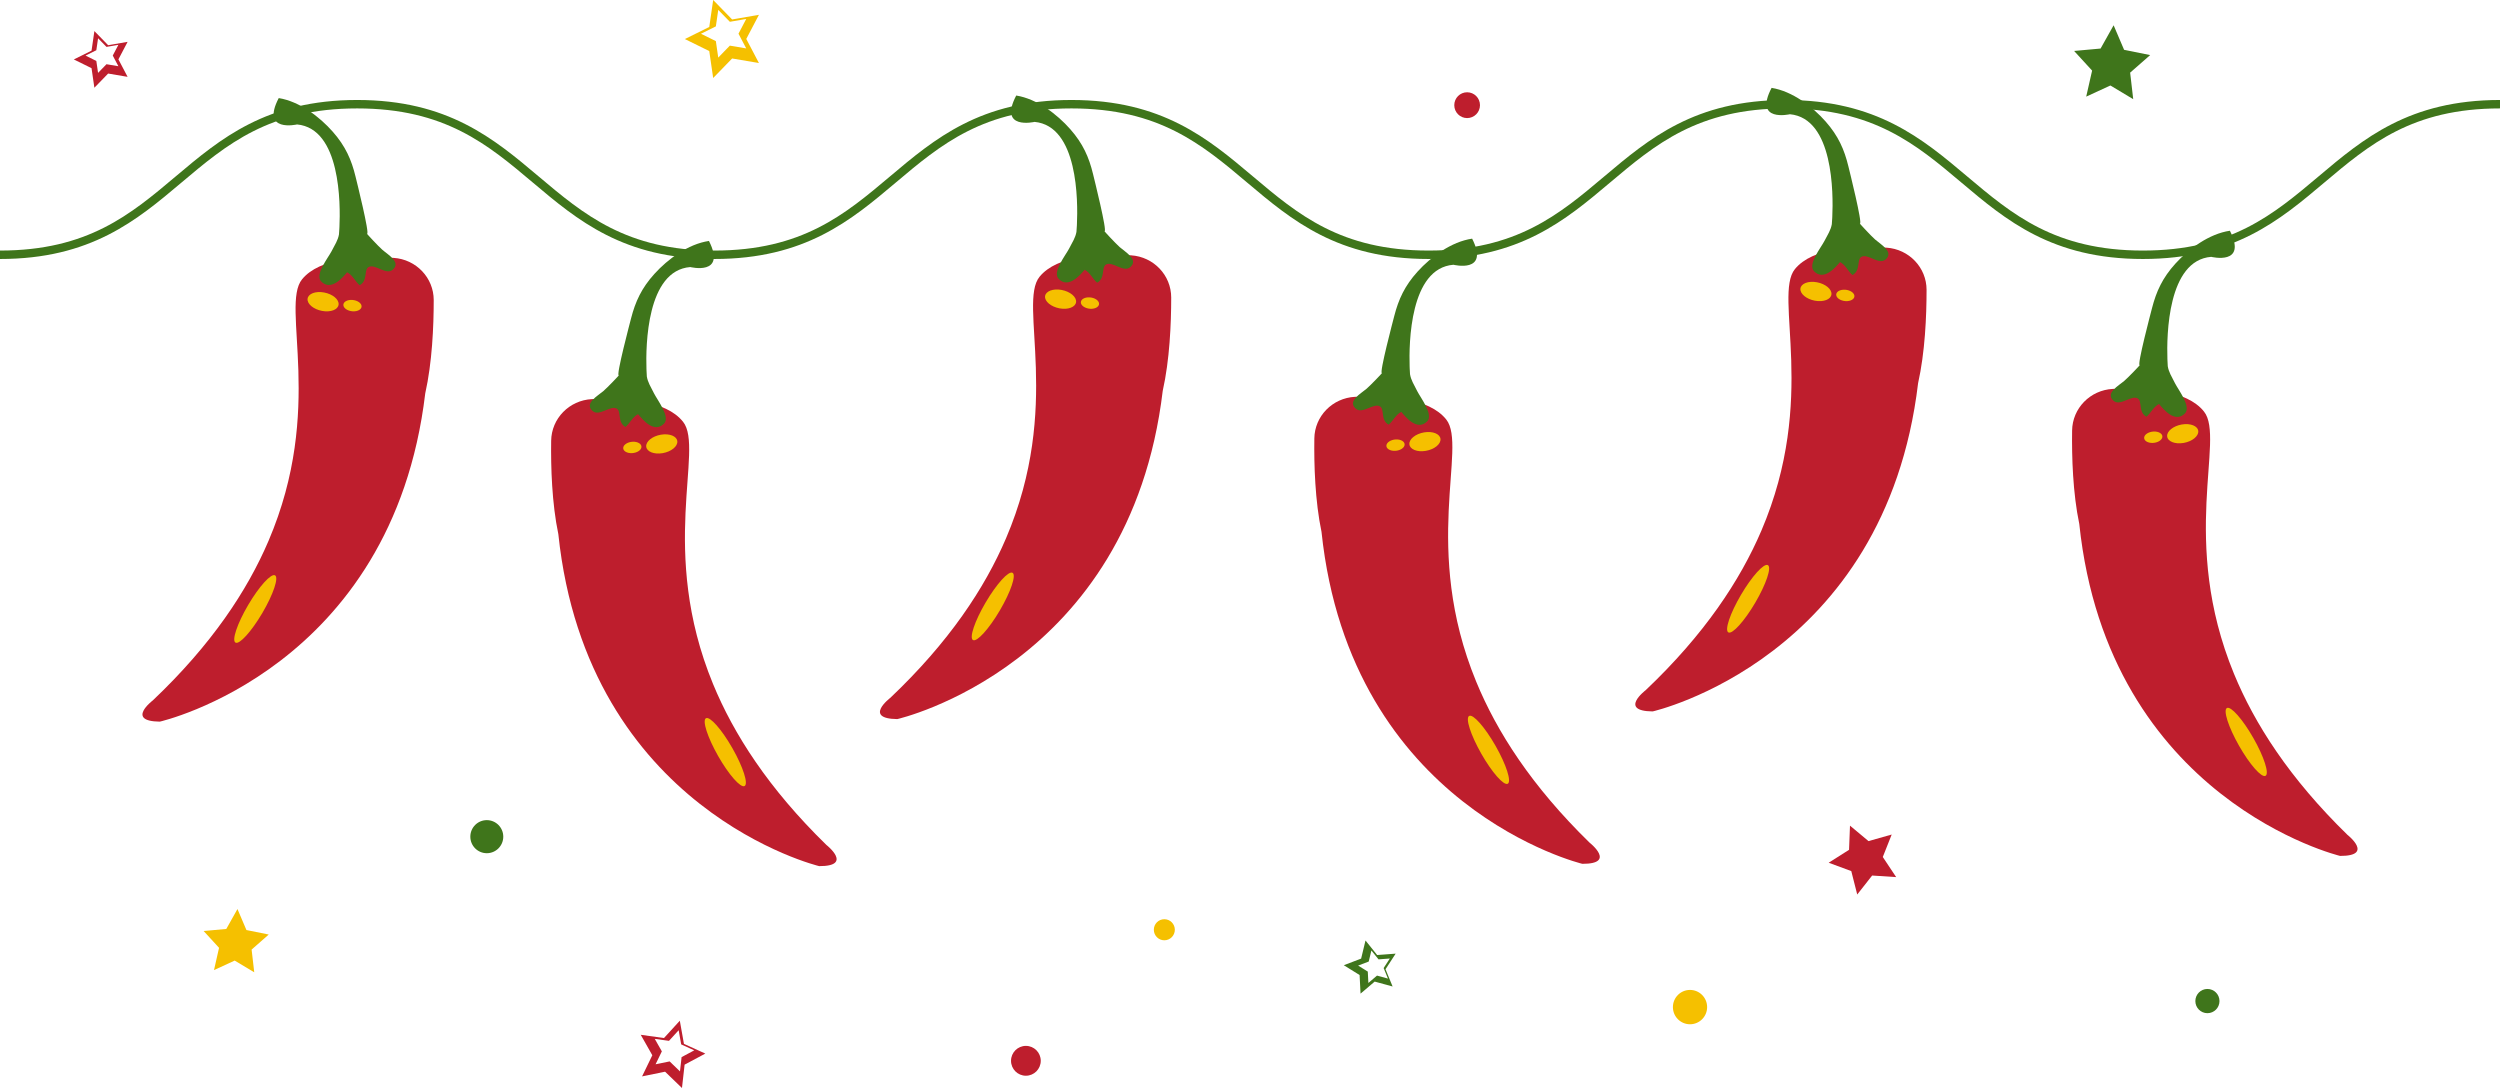 <?xml version="1.0" encoding="UTF-8"?>
<!DOCTYPE svg PUBLIC '-//W3C//DTD SVG 1.0//EN'
          'http://www.w3.org/TR/2001/REC-SVG-20010904/DTD/svg10.dtd'>
<svg height="1305.6" preserveAspectRatio="xMidYMid meet" version="1.0" viewBox="0.0 0.0 3000.0 1305.6" width="3000.0" xmlns="http://www.w3.org/2000/svg" xmlns:xlink="http://www.w3.org/1999/xlink" zoomAndPan="magnify"
><defs
  ><clipPath id="a"
    ><path d="M 768 1224 L 847 1224 L 847 1305.609 L 768 1305.609 Z M 768 1224"
    /></clipPath
  ></defs
  ><g
  ><g id="change1_1"
    ><path d="M 0 310.789 C 108.988 310.789 164.172 264.262 217.543 219.262 C 271.918 173.41 323.281 130.102 428.59 130.102 C 533.906 130.102 585.27 173.41 639.645 219.262 C 693.016 264.262 748.199 310.789 857.184 310.789 C 966.16 310.789 1021.34 264.262 1074.711 219.262 C 1129.078 173.41 1180.441 130.102 1285.75 130.102 C 1391.051 130.102 1442.422 173.41 1496.789 219.262 C 1550.16 264.262 1605.328 310.789 1714.309 310.789 C 1823.289 310.789 1878.469 264.262 1931.828 219.262 C 1986.211 173.41 2037.57 130.102 2142.879 130.102 C 2248.18 130.102 2299.539 173.41 2353.91 219.262 C 2407.281 264.262 2462.461 310.789 2571.441 310.789 C 2680.41 310.789 2735.59 264.262 2788.961 219.262 C 2843.328 173.41 2894.691 130.102 3000 130.102 L 3000 119.98 C 2891.02 119.98 2835.84 166.512 2782.48 211.512 C 2728.102 257.371 2676.738 300.672 2571.441 300.672 C 2466.129 300.672 2414.77 257.371 2360.398 211.512 C 2307.031 166.512 2251.852 119.98 2142.879 119.98 C 2033.898 119.98 1978.719 166.512 1925.352 211.512 C 1870.98 257.371 1819.621 300.672 1714.309 300.672 C 1609.012 300.672 1557.648 257.371 1503.27 211.512 C 1449.91 166.512 1394.73 119.98 1285.75 119.98 C 1176.77 119.98 1121.59 166.512 1068.219 211.512 C 1013.852 257.371 962.488 300.672 857.184 300.672 C 751.871 300.672 700.512 257.371 646.133 211.512 C 592.762 166.512 537.578 119.98 428.59 119.98 C 319.609 119.98 264.426 166.512 211.055 211.512 C 156.676 257.371 105.316 300.672 0 300.672 L 0 310.789" fill="#3f751b"
    /></g
    ><g id="change2_1"
    ><path d="M 2808.109 1027.102 C 2808.109 1027.102 2530.012 960.129 2495.141 628.781 C 2487.352 591.559 2486.078 548.289 2486.531 516.625 C 2486.91 489.914 2508.219 468.094 2535.352 466.688 C 2573.422 464.711 2624.078 467.695 2644.871 493.973 C 2670.488 526.363 2614.961 648.531 2680.719 808.398 C 2705.422 868.457 2747.238 933.836 2816.91 1001.781 C 2816.91 1001.781 2849.379 1027.23 2808.109 1027.102" fill="#be1e2d"
    /></g
    ><g id="change3_1"
    ><path d="M 2672.309 849.609 C 2667.559 852.156 2674.07 872.438 2686.852 894.914 C 2699.641 917.387 2713.859 933.543 2718.621 930.996 C 2723.379 928.449 2716.871 908.164 2704.078 885.691 C 2691.289 863.219 2677.07 847.062 2672.309 849.609" fill="#f5c000"
    /></g
    ><g id="change3_2"
    ><path d="M 2618.18 509.379 C 2607.879 511.145 2600 517.535 2600.578 523.656 C 2601.172 529.773 2610.012 533.301 2620.309 531.535 C 2630.621 529.77 2638.5 523.379 2637.922 517.262 C 2637.328 511.141 2628.488 507.613 2618.18 509.379" fill="#f5c000"
    /></g
    ><g id="change3_3"
    ><path d="M 2584.301 517.84 C 2578.25 518.133 2573.191 521.43 2572.98 525.203 C 2572.781 528.977 2577.512 531.797 2583.551 531.504 C 2589.59 531.211 2594.66 527.914 2594.871 524.141 C 2595.07 520.367 2590.34 517.547 2584.301 517.84" fill="#f5c000"
    /></g
    ><g id="change1_2"
    ><path d="M 2675.879 276.891 C 2697.172 319.043 2653.449 308.211 2653.449 308.211 C 2601.141 312.367 2599.941 402.254 2600.891 430.848 C 2600.898 430.848 2600.922 430.855 2600.93 430.859 C 2600.922 431.098 2600.922 431.316 2600.91 431.551 C 2601.09 436.555 2601.32 439.508 2601.32 439.508 C 2602.512 446.574 2605.84 451.652 2610 459.902 C 2614.078 467.965 2629.801 488.121 2621.961 496.102 C 2610.07 508.199 2596.039 491.176 2590.871 484.754 C 2583.922 488.219 2581.172 495.715 2575.68 500.074 C 2565.711 494.742 2570.98 481.656 2565.398 478.215 C 2557.738 473.484 2544.199 488.152 2536.078 480.793 C 2525.961 471.617 2542.41 462.855 2549.219 456.977 C 2554.262 452.641 2568.23 437.969 2567.648 438.199 C 2564.059 439.145 2581.23 374.348 2582.41 369.781 C 2587.57 349.648 2595.02 333.418 2610.43 316.402 C 2626.449 298.711 2650.852 280.551 2675.879 276.891" fill="#3f751b"
    /></g
    ><g id="change2_2"
    ><path d="M 1898.801 1036.59 C 1898.801 1036.59 1620.691 969.621 1585.82 638.273 C 1578.031 601.051 1576.762 557.785 1577.211 526.117 C 1577.59 499.406 1598.91 477.59 1626.039 476.18 C 1664.102 474.203 1714.762 477.188 1735.551 503.469 C 1761.18 535.859 1705.648 658.023 1771.398 817.891 C 1796.102 877.949 1837.922 943.328 1907.59 1011.27 C 1907.59 1011.27 1940.07 1036.719 1898.801 1036.59" fill="#be1e2d"
    /></g
    ><g id="change3_4"
    ><path d="M 1763 859.102 C 1758.238 861.648 1764.75 881.934 1777.539 904.406 C 1790.32 926.883 1804.551 943.035 1809.301 940.488 C 1814.059 937.941 1807.551 917.66 1794.762 895.184 C 1781.969 872.711 1767.75 856.559 1763 859.102" fill="#f5c000"
    /></g
    ><g id="change3_5"
    ><path d="M 1708.871 518.875 C 1698.559 520.641 1690.68 527.031 1691.27 533.148 C 1691.859 539.266 1700.691 542.797 1711 541.027 C 1721.309 539.262 1729.191 532.871 1728.602 526.754 C 1728.012 520.637 1719.18 517.105 1708.871 518.875" fill="#f5c000"
    /></g
    ><g id="change3_6"
    ><path d="M 1674.98 527.332 C 1668.941 527.629 1663.871 530.926 1663.672 534.699 C 1663.461 538.473 1668.191 541.293 1674.238 541 C 1680.281 540.703 1685.34 537.406 1685.551 533.637 C 1685.75 529.859 1681.02 527.039 1674.98 527.332" fill="#f5c000"
    /></g
    ><g id="change1_3"
    ><path d="M 1766.559 286.379 C 1787.852 328.535 1744.129 317.703 1744.129 317.703 C 1691.82 321.863 1690.621 411.75 1691.57 440.34 C 1691.578 440.344 1691.602 440.348 1691.621 440.352 C 1691.602 440.59 1691.602 440.809 1691.59 441.043 C 1691.77 446.047 1692.012 449 1692.012 449 C 1693.191 456.066 1696.52 461.145 1700.691 469.398 C 1704.762 477.461 1720.488 497.617 1712.641 505.598 C 1700.762 517.691 1686.73 500.672 1681.559 494.246 C 1674.602 497.711 1671.852 505.211 1666.371 509.566 C 1656.398 504.238 1661.66 491.152 1656.078 487.711 C 1648.422 482.98 1634.891 497.648 1626.77 490.289 C 1616.648 481.109 1633.09 472.348 1639.91 466.473 C 1644.941 462.137 1658.91 447.461 1658.328 447.691 C 1654.738 448.637 1671.922 383.844 1673.09 379.277 C 1678.25 359.141 1685.699 342.91 1701.109 325.898 C 1717.129 308.207 1741.531 290.051 1766.559 286.379" fill="#3f751b"
    /></g
    ><g id="change2_3"
    ><path d="M 982.988 1039.352 C 982.988 1039.352 704.879 972.383 670.012 641.035 C 662.227 603.812 660.949 560.547 661.402 528.879 C 661.785 502.168 683.098 480.352 710.23 478.941 C 748.293 476.969 798.949 479.949 819.742 506.23 C 845.367 538.621 789.836 660.785 855.59 820.652 C 880.293 880.711 922.113 946.094 991.785 1014.031 C 991.785 1014.031 1024.262 1039.488 982.988 1039.352" fill="#be1e2d"
    /></g
    ><g id="change3_7"
    ><path d="M 847.188 861.863 C 842.43 864.41 848.941 884.695 861.727 907.168 C 874.516 929.641 888.738 945.797 893.492 943.25 C 898.25 940.703 891.738 920.422 878.953 897.945 C 866.168 875.473 851.945 859.316 847.188 861.863" fill="#f5c000"
    /></g
    ><g id="change3_8"
    ><path d="M 793.059 521.637 C 782.75 523.402 774.871 529.793 775.457 535.91 C 776.047 542.027 784.879 545.559 795.188 543.789 C 805.496 542.023 813.379 535.633 812.789 529.516 C 812.203 523.398 803.367 519.867 793.059 521.637" fill="#f5c000"
    /></g
    ><g id="change3_9"
    ><path d="M 759.172 530.094 C 753.129 530.391 748.066 533.684 747.859 537.461 C 747.652 541.234 752.387 544.055 758.43 543.762 C 764.469 543.469 769.535 540.168 769.738 536.395 C 769.945 532.621 765.215 529.801 759.172 530.094" fill="#f5c000"
    /></g
    ><g id="change1_4"
    ><path d="M 850.754 289.141 C 872.039 331.297 828.324 320.465 828.324 320.465 C 776.012 324.625 774.809 414.512 775.762 443.102 C 775.777 443.105 775.793 443.109 775.809 443.113 C 775.797 443.352 775.793 443.57 775.785 443.805 C 775.965 448.809 776.199 451.762 776.199 451.762 C 777.383 458.828 780.715 463.906 784.879 472.16 C 788.949 480.223 804.676 500.379 796.836 508.359 C 784.949 520.453 770.918 503.43 765.75 497.008 C 758.793 500.473 756.039 507.969 750.559 512.328 C 740.59 506.996 745.852 493.91 740.273 490.469 C 732.609 485.742 719.078 500.41 710.961 493.051 C 700.836 483.871 717.281 475.109 724.102 469.234 C 729.129 464.895 743.105 450.223 742.523 450.453 C 738.93 451.398 756.109 386.605 757.281 382.035 C 762.445 361.902 769.895 345.676 785.305 328.66 C 801.324 310.969 825.723 292.809 850.754 289.141" fill="#3f751b"
    /></g
    ><g id="change2_4"
    ><path d="M 1983.191 853.715 C 1983.191 853.715 2262.211 790.672 2301.711 459.848 C 2310.012 422.738 2311.891 379.492 2311.879 347.824 C 2311.879 321.109 2290.871 298.988 2263.762 297.199 C 2225.73 294.691 2175.039 296.961 2153.879 322.941 C 2127.801 354.969 2181.621 477.906 2113.641 636.828 C 2088.09 696.535 2045.359 761.316 1974.75 828.27 C 1974.75 828.27 1941.922 853.266 1983.191 853.715" fill="#be1e2d"
    /></g
    ><g id="change3_10"
    ><path d="M 2121.461 678.156 C 2126.18 680.77 2119.391 700.961 2106.289 723.25 C 2093.191 745.543 2078.738 761.496 2074.02 758.883 C 2069.301 756.27 2076.09 736.078 2089.191 713.785 C 2102.289 691.496 2116.738 675.543 2121.461 678.156" fill="#f5c000"
    /></g
    ><g id="change3_11"
    ><path d="M 2180.34 338.723 C 2190.629 340.637 2198.422 347.137 2197.738 353.246 C 2197.07 359.355 2188.191 362.758 2177.898 360.848 C 2167.621 358.934 2159.828 352.434 2160.5 346.324 C 2161.18 340.215 2170.059 336.812 2180.34 338.723" fill="#f5c000"
    /></g
    ><g id="change3_12"
    ><path d="M 2214.109 347.66 C 2220.148 348.039 2225.16 351.406 2225.32 355.184 C 2225.469 358.961 2220.699 361.715 2214.66 361.336 C 2208.621 360.953 2203.609 357.586 2203.449 353.812 C 2203.301 350.035 2208.07 347.281 2214.109 347.66" fill="#f5c000"
    /></g
    ><g id="change1_5"
    ><path d="M 2125.91 105.441 C 2104.031 147.289 2147.891 137.078 2147.891 137.078 C 2200.148 141.969 2200.09 231.871 2198.738 260.441 C 2198.719 260.449 2198.711 260.449 2198.691 260.449 C 2198.699 260.691 2198.699 260.91 2198.711 261.148 C 2198.461 266.141 2198.18 269.09 2198.18 269.09 C 2196.898 276.141 2193.5 281.18 2189.211 289.371 C 2185.031 297.371 2169.02 317.305 2176.75 325.395 C 2188.469 337.656 2202.738 320.836 2208 314.484 C 2214.898 318.047 2217.551 325.582 2222.969 330.016 C 2233.012 324.828 2227.93 311.668 2233.559 308.305 C 2241.289 303.68 2254.609 318.543 2262.828 311.297 C 2273.078 302.262 2256.762 293.27 2250.031 287.301 C 2245.059 282.891 2231.289 268.02 2231.871 268.262 C 2235.449 269.262 2219.18 204.23 2218.07 199.641 C 2213.191 179.441 2205.969 163.109 2190.801 145.871 C 2175.031 127.961 2150.879 109.461 2125.91 105.441" fill="#3f751b"
    /></g
    ><g id="change2_5"
    ><path d="M 1076.762 862.906 C 1076.762 862.906 1355.77 799.859 1395.27 469.035 C 1403.578 431.93 1405.461 388.684 1405.449 357.016 C 1405.441 330.301 1384.43 308.184 1357.328 306.395 C 1319.289 303.879 1268.602 306.148 1247.441 332.133 C 1221.371 364.16 1275.18 487.098 1207.199 646.02 C 1181.66 705.727 1138.93 770.512 1068.309 837.461 C 1068.309 837.461 1035.488 862.453 1076.762 862.906" fill="#be1e2d"
    /></g
    ><g id="change3_13"
    ><path d="M 1215.031 687.348 C 1219.75 689.961 1212.949 710.148 1199.852 732.441 C 1186.75 754.734 1172.309 770.688 1167.59 768.074 C 1162.871 765.461 1169.66 745.27 1182.762 722.977 C 1195.859 700.688 1210.301 684.734 1215.031 687.348" fill="#f5c000"
    /></g
    ><g id="change3_14"
    ><path d="M 1273.91 347.914 C 1284.191 349.824 1291.98 356.328 1291.309 362.438 C 1290.629 368.547 1281.75 371.949 1271.469 370.035 C 1261.191 368.125 1253.398 361.625 1254.07 355.516 C 1254.738 349.406 1263.629 346.004 1273.91 347.914" fill="#f5c000"
    /></g
    ><g id="change3_15"
    ><path d="M 1307.672 356.852 C 1313.711 357.23 1318.73 360.598 1318.879 364.375 C 1319.031 368.152 1314.262 370.906 1308.23 370.527 C 1302.191 370.148 1297.172 366.777 1297.02 363.004 C 1296.871 359.227 1301.641 356.473 1307.672 356.852" fill="#f5c000"
    /></g
    ><g id="change1_6"
    ><path d="M 1219.469 114.629 C 1197.602 156.48 1241.461 146.27 1241.461 146.27 C 1293.711 151.16 1293.648 241.059 1292.301 269.629 C 1292.289 269.641 1292.27 269.641 1292.25 269.648 C 1292.27 269.879 1292.262 270.102 1292.27 270.34 C 1292.02 275.34 1291.738 278.289 1291.738 278.289 C 1290.461 285.328 1287.059 290.371 1282.781 298.559 C 1278.602 306.562 1262.59 326.496 1270.32 334.586 C 1282.031 346.848 1296.301 330.023 1301.559 323.676 C 1308.461 327.238 1311.109 334.773 1316.539 339.211 C 1326.578 334.02 1321.5 320.859 1327.121 317.496 C 1334.852 312.875 1348.18 327.734 1356.398 320.488 C 1366.648 311.453 1350.328 302.461 1343.59 296.488 C 1338.621 292.078 1324.859 277.219 1325.43 277.449 C 1329.012 278.449 1312.738 213.422 1311.641 208.828 C 1306.75 188.629 1299.531 172.301 1284.359 155.07 C 1268.59 137.148 1244.449 118.648 1219.469 114.629" fill="#3f751b"
    /></g
    ><g id="change2_6"
    ><path d="M 191.77 865.969 C 191.77 865.969 470.785 802.926 510.285 472.102 C 518.594 434.992 520.473 391.746 520.461 360.078 C 520.453 333.363 499.445 311.246 472.34 309.457 C 434.305 306.945 383.613 309.215 362.453 335.199 C 336.379 367.227 390.195 490.16 322.211 649.086 C 296.672 708.789 253.941 773.574 183.324 840.523 C 183.324 840.523 150.5 865.52 191.77 865.969" fill="#be1e2d"
    /></g
    ><g id="change3_16"
    ><path d="M 330.039 690.41 C 334.758 693.023 327.965 713.215 314.863 735.508 C 301.766 757.797 287.316 773.75 282.598 771.137 C 277.875 768.523 284.672 748.336 297.77 726.043 C 310.871 703.75 325.316 687.797 330.039 690.41" fill="#f5c000"
    /></g
    ><g id="change3_17"
    ><path d="M 388.922 350.98 C 399.203 352.891 406.992 359.391 406.32 365.5 C 405.645 371.609 396.762 375.012 386.48 373.102 C 376.195 371.191 368.406 364.688 369.078 358.578 C 369.754 352.469 378.637 349.066 388.922 350.98" fill="#f5c000"
    /></g
    ><g id="change3_18"
    ><path d="M 422.684 359.914 C 428.723 360.293 433.742 363.66 433.895 367.438 C 434.047 371.215 429.273 373.969 423.238 373.59 C 417.199 373.211 412.184 369.844 412.031 366.066 C 411.879 362.289 416.648 359.535 422.684 359.914" fill="#f5c000"
    /></g
    ><g id="change1_7"
    ><path d="M 334.484 117.699 C 312.609 159.551 356.473 149.328 356.473 149.328 C 408.723 154.23 408.664 244.121 407.316 272.699 C 407.301 272.699 407.281 272.699 407.266 272.711 C 407.277 272.949 407.273 273.172 407.281 273.398 C 407.031 278.398 406.758 281.352 406.758 281.352 C 405.473 288.398 402.074 293.43 397.793 301.621 C 393.609 309.629 377.602 329.559 385.328 337.648 C 397.047 349.91 411.312 333.09 416.57 326.738 C 423.477 330.301 426.125 337.836 431.547 342.273 C 441.59 337.082 436.508 323.926 442.137 320.562 C 449.863 315.941 463.191 330.797 471.41 323.555 C 481.66 314.52 465.34 305.531 458.605 299.551 C 453.637 295.148 439.867 280.281 440.445 280.52 C 444.023 281.512 427.754 216.48 426.648 211.898 C 421.766 191.691 414.543 175.359 399.371 158.129 C 383.602 140.219 359.461 121.711 334.484 117.699" fill="#3f751b"
    /></g
    ><g id="change2_7"
    ><path d="M 2194.422 1035.27 L 2221.539 1045.309 L 2228.672 1073.422 L 2246.559 1050.641 L 2275.398 1052.52 L 2259.34 1028.398 L 2270.039 1001.441 L 2242.219 1009.32 L 2219.988 990.781 L 2218.859 1019.77 L 2194.422 1035.27" fill="#be1e2d"
    /></g
    ><g id="change1_8"
    ><path d="M 2503.449 115.949 L 2532.461 102.59 L 2559.859 119.012 L 2556.172 87.18 L 2580.191 66.102 L 2548.91 59.781 L 2536.352 30.328 L 2520.699 58.25 L 2488.922 61.141 L 2510.531 84.711 L 2503.449 115.949" fill="#3f751b"
    /></g
    ><g id="change3_19"
    ><path d="M 2007.488 1208.52 C 2007.488 1219.898 2016.68 1229.121 2028.02 1229.121 C 2039.359 1229.121 2048.551 1219.898 2048.551 1208.52 C 2048.551 1197.141 2039.359 1187.91 2028.02 1187.91 C 2016.68 1187.91 2007.488 1197.141 2007.488 1208.52" fill="#f5c000"
    /></g
    ><g id="change1_9"
    ><path d="M 564.395 1004 C 564.395 1014.961 573.246 1023.852 584.164 1023.852 C 595.078 1023.852 603.93 1014.961 603.93 1004 C 603.93 993.043 595.078 984.16 584.164 984.16 C 573.246 984.16 564.395 993.043 564.395 1004" fill="#3f751b"
    /></g
    ><g id="change2_8"
    ><path d="M 1213.23 1272.961 C 1213.23 1282.852 1221.219 1290.871 1231.07 1290.871 C 1240.922 1290.871 1248.91 1282.852 1248.91 1272.961 C 1248.91 1263.07 1240.922 1255.059 1231.07 1255.059 C 1221.219 1255.059 1213.23 1263.07 1213.23 1272.961" fill="#be1e2d"
    /></g
    ><g id="change2_9"
    ><path d="M 1745.129 126.219 C 1745.129 134.77 1752.039 141.699 1760.551 141.699 C 1769.07 141.699 1775.98 134.77 1775.98 126.219 C 1775.98 117.66 1769.07 110.73 1760.551 110.73 C 1752.039 110.73 1745.129 117.66 1745.129 126.219" fill="#be1e2d"
    /></g
    ><g id="change1_10"
    ><path d="M 1642.469 1153.852 L 1645.68 1140.578 L 1654.219 1151.23 L 1667.801 1150.219 L 1660.371 1161.66 L 1665.551 1174.309 L 1652.422 1170.719 L 1642.051 1179.559 L 1641.352 1165.898 L 1629.762 1158.699 Z M 1638.602 1128.59 L 1633.359 1150.32 L 1612.559 1158.262 L 1631.52 1170.031 L 1632.66 1192.359 L 1649.609 1177.91 L 1671.121 1183.789 L 1662.629 1163.078 L 1674.781 1144.379 L 1652.59 1146.031 L 1638.602 1128.59" fill="#3f751b"
    /></g
    ><g clip-path="url(#a)" id="change2_11"
    ><path d="M 794.215 1261.629 L 785.719 1246.641 L 802.77 1249.02 L 814.395 1236.289 L 817.422 1253.281 L 833.09 1260.422 L 817.91 1268.531 L 815.98 1285.672 L 803.566 1273.699 L 786.691 1277.141 Z M 768.875 1241.75 L 782.785 1266.309 L 770.48 1291.672 L 798.078 1286.039 L 818.371 1305.609 L 821.523 1277.578 L 846.383 1264.309 L 820.723 1252.621 L 815.781 1224.859 L 796.785 1245.648 L 768.875 1241.75" fill="#be1e2d"
    /></g
    ><g id="change3_20"
    ><path d="M 859.027 49.328 L 841.156 40.52 L 859.031 31.648 L 861.902 11.859 L 875.828 26.148 L 895.469 22.738 L 886.191 40.43 L 895.473 58.102 L 875.812 54.762 L 861.891 69.102 Z M 821.859 46.859 L 851.113 61.281 L 855.801 93.609 L 878.566 70.172 L 910.703 75.629 L 895.531 46.738 L 910.723 17.77 L 878.562 23.352 L 855.812 0 L 851.117 32.34 L 821.859 46.859" fill="#f5c000"
    /></g
    ><g id="change2_10"
    ><path d="M 115.594 73.121 L 102.617 66.719 L 115.598 60.281 L 117.684 45.898 L 127.797 56.281 L 142.059 53.809 L 135.32 66.648 L 142.062 79.488 L 127.781 77.059 L 117.672 87.469 Z M 88.602 71.328 L 109.848 81.801 L 113.25 105.281 L 129.785 88.25 L 153.121 92.219 L 142.105 71.238 L 153.137 50.199 L 129.781 54.25 L 113.258 37.289 L 109.852 60.781 L 88.602 71.328" fill="#be1e2d"
    /></g
    ><g id="change3_21"
    ><path d="M 1384.602 1115.699 C 1384.602 1122.691 1390.238 1128.352 1397.199 1128.352 C 1404.16 1128.352 1409.809 1122.691 1409.809 1115.699 C 1409.809 1108.711 1404.16 1103.051 1397.199 1103.051 C 1390.238 1103.051 1384.602 1108.711 1384.602 1115.699" fill="#f5c000"
    /></g
    ><g id="change1_11"
    ><path d="M 2634.422 1201.289 C 2634.422 1209.309 2640.91 1215.82 2648.898 1215.82 C 2656.898 1215.82 2663.379 1209.309 2663.379 1201.289 C 2663.379 1193.262 2656.898 1186.75 2648.898 1186.75 C 2640.91 1186.75 2634.422 1193.262 2634.422 1201.289" fill="#3f751b"
    /></g
    ><g id="change3_22"
    ><path d="M 256.797 1164.121 L 281.629 1152.691 L 305.086 1166.738 L 301.93 1139.5 L 322.488 1121.449 L 295.707 1116.051 L 284.957 1090.84 L 271.562 1114.738 L 244.359 1117.211 L 262.863 1137.379 L 256.797 1164.121" fill="#f5c000"
    /></g
  ></g
></svg
>

